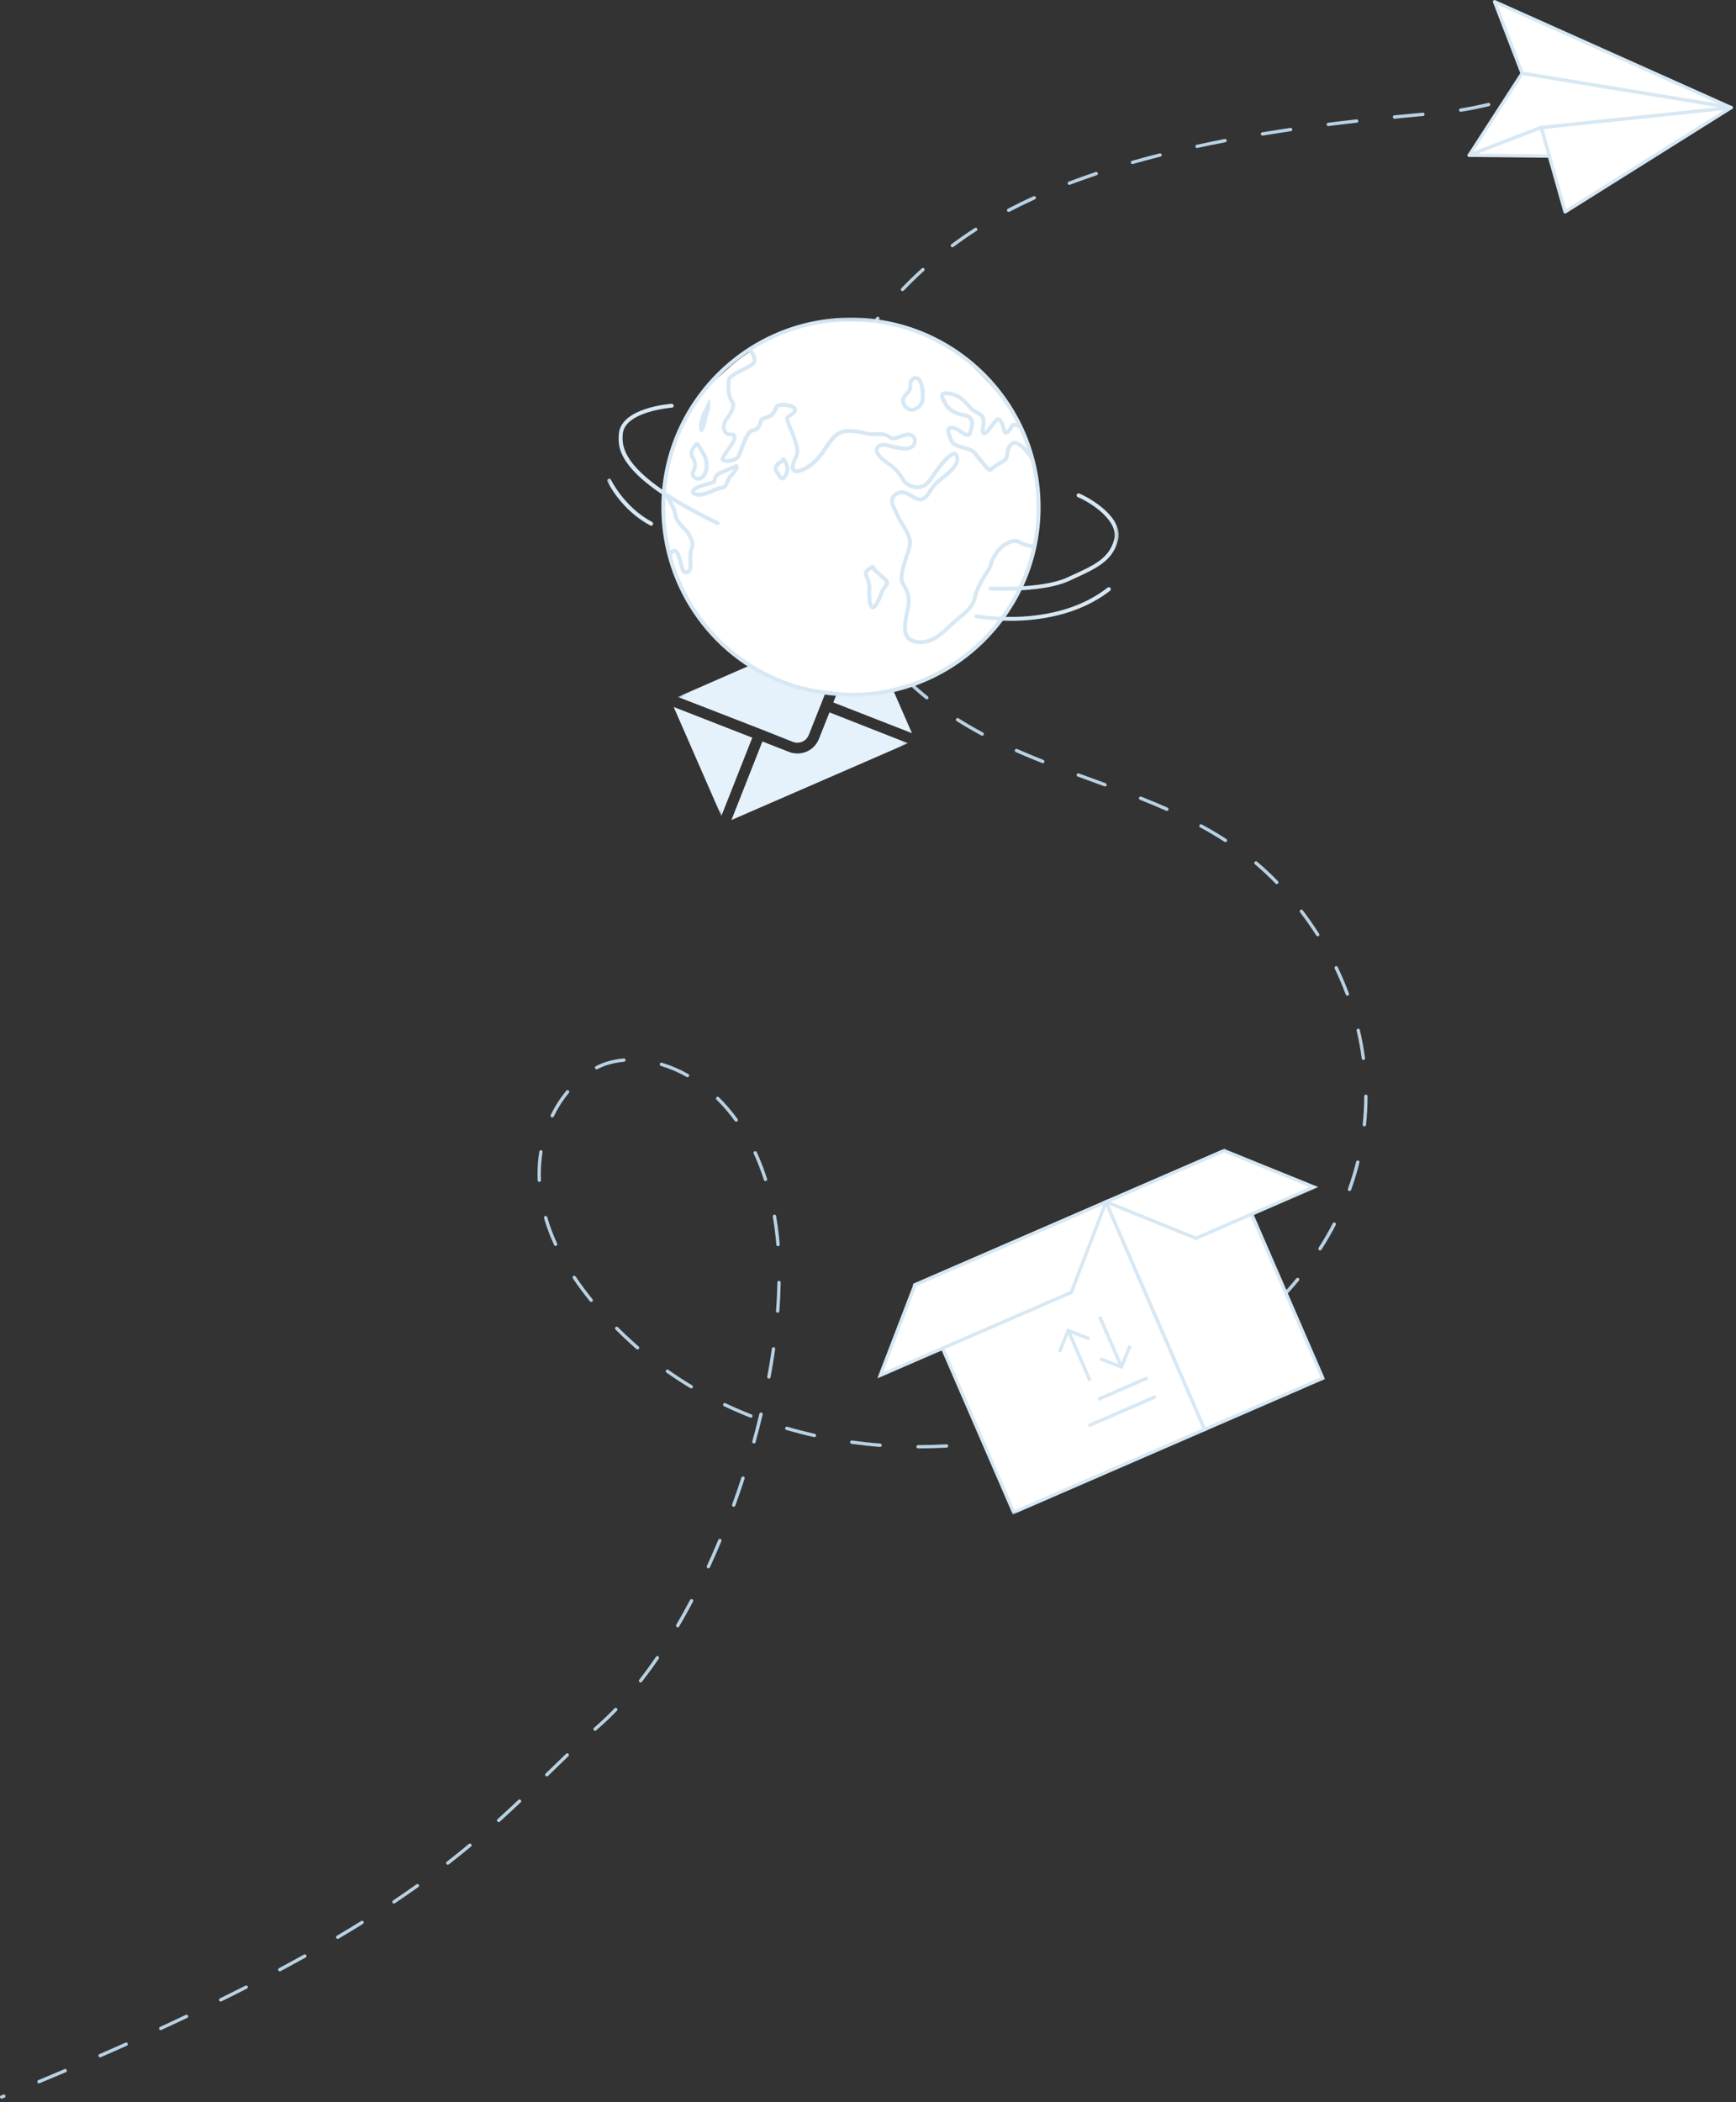 <svg fill="none" height="604" viewBox="0 0 499 604" width="499" xmlns="http://www.w3.org/2000/svg" xmlns:xlink="http://www.w3.org/1999/xlink"><rect x="0" y="0" width="499" height="604" fill="#333333" stroke="none"/><clipPath id="a"><path d="m0 0h498.069v603.036h-498.069z"/></clipPath><mask id="b" height="107" maskUnits="userSpaceOnUse" width="131" x="251" y="329"><path d="m381.007 329.862h-129.031v105.472h129.031z" fill="#fff"/></mask><mask id="c" height="84" maskUnits="userSpaceOnUse" width="86" x="185" y="165"><path d="m237.367 165.698-51.746 42.053 32.816 40.38 51.746-42.053z" fill="#fff"/></mask><mask id="d" height="110" maskUnits="userSpaceOnUse" width="148" x="174" y="91"><path d="m321.685 91.099h-147.295v109.253h147.295z" fill="#fff"/></mask><g clip-path="url(#a)"><path d="m.478 603.036c-.191 0-.369-.109-.45-.301-.096-.245.027-.532.273-.627l.614-.246c.246-.096.532.014.628.259.096.246-.014.533-.259.628l-.628.246s-.123.041-.177.041zm10.715-4.395c-.191 0-.368-.11-.45-.301-.096-.245.014-.532.259-.628 2.566-1.064 5.078-2.129 7.548-3.166.246-.096.532 0 .628.259.109.246 0 .532-.259.628-2.471 1.051-4.982 2.102-7.548 3.167-.055.027-.123.041-.191.041zm17.581-7.494c-.191 0-.368-.109-.437-.287-.109-.246 0-.532.246-.628 2.553-1.105 5.05-2.211 7.48-3.303.246-.109.532 0 .641.246.109.245 0 .532-.246.641-2.443 1.092-4.941 2.198-7.494 3.303-.068.028-.123.041-.191.041zm17.431-7.808c-.177 0-.355-.109-.437-.287-.109-.245 0-.532.232-.641 2.539-1.16 4.996-2.321 7.412-3.467.246-.109.532 0 .642.232.109.246 0 .532-.232.641-2.416 1.147-4.887 2.294-7.426 3.467-.068.028-.137.041-.205.041zm17.24-8.203c-.177 0-.341-.096-.437-.273-.123-.233-.014-.533.218-.642 2.511-1.242 4.941-2.457 7.316-3.658.232-.123.532-.027.641.205.123.232.027.532-.205.641-2.375 1.201-4.805 2.43-7.316 3.658-.068.028-.137.055-.218.055zm16.98-8.695c-.177 0-.341-.096-.423-.26-.123-.232-.041-.532.205-.655 2.471-1.324 4.873-2.621 7.18-3.904.232-.123.532-.041.655.191.123.232.041.533-.191.656-2.321 1.283-4.709 2.593-7.194 3.917-.068.041-.15.055-.232.055zm16.653-9.337c-.164 0-.328-.082-.409-.232-.137-.232-.055-.519.164-.655 2.375-1.392 4.722-2.826 6.988-4.232.232-.136.519-.068.669.151.137.232.068.518-.15.668-2.279 1.42-4.627 2.84-7.002 4.245-.082.041-.164.069-.246.069zm16.162-10.128c-.15 0-.314-.068-.396-.218-.15-.219-.096-.519.136-.669 2.294-1.543 4.559-3.099 6.716-4.641.205-.15.519-.109.669.109s.109.519-.109.669c-2.171 1.542-4.436 3.098-6.743 4.654-.082.055-.178.082-.273.082zm15.479-11.152c-.151 0-.287-.068-.383-.191-.163-.205-.122-.519.082-.683 2.157-1.665 4.286-3.385 6.361-5.118.205-.164.505-.137.683.068.163.205.136.505-.069.682-2.074 1.734-4.231 3.454-6.388 5.133-.082.068-.191.095-.3.095zm14.605-12.258c-.137 0-.259-.054-.355-.163-.177-.191-.164-.505.041-.683 1.925-1.733 3.877-3.549 5.992-5.542.191-.191.492-.177.683.014.177.191.177.491-.014.683-2.116 2.006-4.081 3.821-6.006 5.569-.095.082-.205.122-.327.122zm13.855-13.117c-.123 0-.246-.055-.342-.15-.191-.191-.177-.492 0-.683 1.966-1.911 3.904-3.794 5.883-5.692.191-.177.492-.177.683.014s.177.491-.014.683c-1.965 1.883-3.917 3.781-5.869 5.678-.096.095-.219.136-.341.136zm13.868-13.117c-.137 0-.26-.055-.355-.164-.178-.205-.164-.505.041-.683l1.16-1.037c1.583-1.406 3.194-2.949 4.75-4.573.191-.191.492-.205.683 0 .191.178.191.492 0 .683-1.584 1.651-3.208 3.207-4.819 4.627l-1.16 1.024c-.096.082-.205.123-.328.123zm13.076-13.896c-.109 0-.204-.027-.3-.096-.205-.163-.246-.464-.082-.682 1.624-2.075 3.235-4.286 4.818-6.593.151-.218.451-.273.669-.123.219.15.273.451.123.669-1.583 2.321-3.221 4.545-4.846 6.648-.095.122-.232.191-.382.191zm10.674-15.834c-.081 0-.163-.027-.245-.068-.232-.137-.301-.437-.178-.655 1.338-2.28 2.676-4.682 3.972-7.139.123-.232.424-.328.656-.205s.327.41.204.655c-1.296 2.471-2.648 4.887-3.999 7.18-.096.15-.246.232-.41.232zm8.818-16.953s-.136 0-.205-.041c-.245-.109-.341-.396-.232-.641 1.133-2.457 2.239-4.983 3.29-7.494.096-.246.396-.355.628-.259.246.095.355.382.259.627-1.051 2.526-2.156 5.051-3.303 7.521-.082.178-.259.287-.437.287zm7.276-17.69s-.11 0-.164-.027c-.246-.096-.382-.369-.287-.615.928-2.566 1.829-5.159 2.662-7.739.082-.259.355-.396.614-.314s.396.355.314.614c-.846 2.58-1.747 5.187-2.675 7.767-.069.191-.26.314-.451.314zm53.138-16.776h-.136c-.273 0-.478-.218-.478-.477 0-.26.219-.478.478-.478h.136c2.662 0 5.351-.082 8.026-.219.301-.027.492.192.505.451.014.259-.191.491-.45.505-2.689.15-5.405.218-8.081.218zm-11.042-.423s-.028 0-.041 0c-2.73-.218-5.474-.519-8.177-.887-.259-.041-.45-.287-.409-.546s.273-.437.546-.41c2.675.369 5.405.669 8.108.874.259.014.464.246.437.519-.014.259-.232.45-.478.45zm29.961-.805c-.232 0-.45-.178-.478-.423-.041-.26.15-.505.41-.546 2.689-.355 5.405-.778 8.067-1.27.259-.041.519.123.559.382.055.26-.122.519-.382.56-2.675.491-5.405.928-8.121 1.283-.028 0-.041 0-.069 0zm-66.243-.205s-.081 0-.122-.014c-.26-.068-.41-.341-.342-.587.737-2.661 1.42-5.323 2.034-7.916.068-.26.328-.41.587-.355.259.068.423.327.355.587-.614 2.607-1.31 5.282-2.047 7.957-.055.219-.246.355-.465.355zm17.39-1.815s-.068 0-.109 0c-2.689-.601-5.364-1.297-7.958-2.048-.259-.068-.396-.341-.327-.6.068-.26.341-.41.6-.328 2.58.751 5.242 1.433 7.903 2.034.26.054.424.314.369.573-.055.218-.246.382-.464.382zm67.608-1.638c-.219 0-.41-.15-.464-.355-.068-.26.082-.519.341-.587 2.634-.683 5.269-1.461 7.849-2.28.259-.082.518.055.6.314.082.26-.054.519-.314.601-2.593.832-5.241 1.597-7.889 2.293-.041 0-.082.014-.123.014zm-85.871-3.931s-.123 0-.178-.041c-2.552-.997-5.091-2.103-7.548-3.263-.246-.109-.341-.396-.232-.641.109-.246.409-.342.642-.232 2.429 1.16 4.954 2.238 7.48 3.235.245.095.368.382.273.628-.069.191-.26.3-.451.3zm104.012-2.048c-.192 0-.369-.109-.451-.3-.095-.246.014-.533.273-.628 2.525-1.01 5.05-2.102 7.494-3.249.232-.109.532 0 .641.232.11.246 0 .533-.232.642-2.457 1.146-4.996 2.238-7.534 3.262-.055.027-.123.041-.178.041zm-121.143-6.361c-.082 0-.164-.027-.245-.068-2.348-1.406-4.669-2.921-6.894-4.491-.218-.15-.273-.45-.109-.669.15-.218.451-.273.669-.109 2.198 1.556 4.491 3.044 6.825 4.45.232.136.3.437.164.655-.096.15-.246.232-.41.232zm138.382-1.856c-.164 0-.327-.082-.423-.246-.123-.232-.041-.532.191-.655 2.375-1.324 4.737-2.73 7.016-4.163.232-.137.519-.068.669.15.137.232.068.519-.15.669-2.293 1.447-4.668 2.853-7.071 4.19-.068.041-.15.055-.232.055zm-116.078-.969s-.054 0-.082 0c-.259-.055-.437-.301-.382-.56.505-2.703.942-5.419 1.324-8.067.041-.259.273-.45.546-.409.259.04.45.286.41.545-.383 2.662-.833 5.392-1.325 8.108-.04.233-.245.396-.477.396zm-37.755-8.368c-.11 0-.232-.041-.314-.123-.519-.45-1.024-.9-1.543-1.364-1.542-1.406-3.057-2.826-4.463-4.246-.191-.191-.191-.491 0-.682s.491-.191.682 0c1.406 1.406 2.894 2.812 4.436 4.204.506.451 1.011.915 1.529 1.351.205.178.219.478.055.683-.096.109-.232.164-.369.164zm169.885-1.01c-.15 0-.286-.068-.382-.191-.164-.218-.109-.519.096-.669 2.197-1.638 4.354-3.33 6.388-5.064.205-.164.505-.15.682.055.178.205.151.505-.054.682-2.048 1.748-4.218 3.467-6.443 5.105-.082.069-.191.096-.287.096zm-129.605-9.568s-.027 0-.041 0c-.259-.014-.464-.246-.436-.519.218-2.798.341-5.542.395-8.149 0-.259.219-.478.478-.478.26 0 .478.219.478.492-.055 2.634-.178 5.391-.396 8.217-.014.246-.232.45-.478.45zm144.006-2.962c-.123 0-.246-.041-.341-.137-.191-.191-.191-.491 0-.682 1.911-1.966 3.74-4.013 5.432-6.074.164-.205.478-.232.683-.069.205.164.232.478.068.683-1.706 2.075-3.562 4.149-5.473 6.129-.096.095-.219.15-.342.15zm-197.609-.123c-.136 0-.273-.055-.368-.178-1.788-2.197-3.44-4.422-4.9-6.606-.151-.218-.082-.519.136-.669.219-.15.519-.082.669.137 1.447 2.17 3.085 4.368 4.846 6.538.163.205.136.505-.069.682-.095.069-.191.11-.3.11zm209.498-14.797c-.096 0-.177-.027-.259-.081-.219-.151-.287-.437-.15-.669 1.474-2.293 2.852-4.669 4.081-7.044.123-.232.409-.327.655-.204.232.122.328.409.205.655-1.242 2.402-2.635 4.805-4.123 7.125-.095.137-.245.218-.409.218zm-155.799-1.214c-.246 0-.464-.191-.478-.437-.054-.601-.109-1.201-.164-1.802-.218-2.143-.505-4.245-.846-6.279-.041-.259.137-.505.396-.56.273-.054.505.137.56.396.354 2.048.641 4.191.859 6.348.055.6.11 1.201.164 1.815.028.259-.177.491-.437.519 0 0-.027 0-.04 0zm-63.922-.069c-.178 0-.355-.109-.437-.286-1.174-2.566-2.157-5.174-2.894-7.726-.068-.259.068-.519.328-.601.259-.082.518.069.6.328.724 2.511 1.679 5.064 2.84 7.589.109.246 0 .533-.233.642-.068.027-.136.041-.204.041zm228.198-15.792s-.11 0-.164-.028c-.246-.095-.382-.368-.287-.614.915-2.553 1.72-5.173 2.361-7.78.069-.26.342-.41.587-.355.26.068.41.327.355.587-.655 2.648-1.46 5.296-2.388 7.876-.069.191-.26.314-.451.314zm-232.88-2.608c-.259 0-.464-.204-.478-.464-.027-.641-.041-1.283-.041-1.911 0-2.143.164-4.272.505-6.347.041-.259.3-.437.546-.396.26.041.437.287.396.546-.328 2.02-.491 4.109-.491 6.197 0 .615 0 1.242.041 1.857 0 .273-.192.491-.464.505h-.028zm65.014-.245c-.205 0-.396-.137-.464-.342-.846-2.634-1.829-5.186-2.935-7.575-.109-.246 0-.533.232-.642s.533 0 .642.232c1.119 2.416 2.115 5.01 2.975 7.685.082.26-.054.519-.314.601-.054.013-.095.027-.15.027zm172.138-15.725s-.027 0-.055 0c-.259-.027-.45-.259-.423-.532.287-2.689.437-5.419.437-8.122 0-.259.218-.478.478-.478.259 0 .477.219.477.478 0 2.73-.15 5.501-.436 8.217-.028.246-.232.437-.478.437zm-180.56-1.338c-.15 0-.3-.068-.396-.204-1.61-2.225-3.385-4.3-5.269-6.143-.191-.191-.191-.491 0-.682s.492-.191.683 0c1.924 1.883 3.74 3.999 5.378 6.265.15.218.109.519-.109.669-.082.054-.178.095-.287.095zm-52.893-1.228c-.068 0-.137-.014-.205-.055-.245-.109-.341-.409-.218-.641 1.228-2.525 2.73-4.873 4.477-6.975.164-.205.478-.232.682-.069.205.164.232.478.069.683-1.693 2.034-3.153 4.327-4.355 6.784-.081.177-.259.273-.436.273zm38.902-11.548c-.082 0-.164-.013-.232-.068-2.389-1.365-4.887-2.43-7.412-3.18-.259-.082-.396-.342-.328-.601.069-.259.342-.41.601-.328 2.594.778 5.146 1.87 7.603 3.263.232.136.314.423.177.655-.081.164-.245.246-.423.246zm-26.139-2.266c-.178 0-.342-.095-.424-.259-.122-.232-.027-.532.205-.655.969-.505 1.952-.915 2.908-1.215 1.61-.519 3.33-.86 5.118-1.01.26-.027.492.177.519.437.027.259-.178.491-.437.518-1.72.15-3.358.464-4.9.969-.915.287-1.843.683-2.757 1.161-.069.041-.151.054-.219.054zm220.417-2.675c-.232 0-.45-.178-.478-.423-.355-2.676-.846-5.365-1.474-8.013-.055-.259.096-.518.355-.573s.519.096.573.355c.628 2.675 1.12 5.392 1.488 8.094.041.26-.15.505-.409.546-.028 0-.041 0-.069 0zm-4.627-18.496c-.191 0-.383-.122-.451-.314-.942-2.525-2.006-5.05-3.18-7.493-.109-.246 0-.533.232-.642s.519-.013.641.232c1.188 2.471 2.266 5.023 3.222 7.576.095.246-.041.532-.287.614-.054.014-.109.027-.164.027zm-8.504-17.075c-.164 0-.314-.082-.41-.219-1.447-2.279-3.016-4.518-4.668-6.675-.164-.204-.123-.518.096-.668.204-.164.518-.123.668.095 1.666 2.184 3.249 4.45 4.71 6.743.136.232.082.519-.15.669-.082.055-.164.068-.26.068zm-11.794-15.002c-.122 0-.245-.054-.341-.15-1.87-1.924-3.863-3.794-5.938-5.542-.204-.163-.232-.477-.054-.682.164-.205.478-.232.682-.055 2.102 1.761 4.123 3.658 6.02 5.61.177.191.177.492 0 .683-.096.095-.219.136-.341.136zm-14.741-12.052c-.096 0-.178-.028-.26-.082-2.197-1.434-4.559-2.826-7.002-4.15-.232-.123-.328-.423-.191-.655.123-.232.423-.314.655-.191 2.471 1.337 4.846 2.757 7.071 4.19.218.15.286.451.136.669-.096.137-.246.219-.409.219zm-16.831-8.968s-.136 0-.191-.041c-2.32-1.024-4.777-2.061-7.535-3.153-.245-.096-.368-.383-.272-.628.095-.246.382-.369.627-.273 2.771 1.092 5.242 2.129 7.576 3.166.246.11.355.396.246.642-.082.177-.26.287-.437.287zm-17.772-7.03s-.109 0-.164-.027l-7.698-2.812c-.246-.096-.382-.369-.287-.614.096-.246.369-.383.615-.287l7.698 2.812c.246.095.382.368.287.614-.069.191-.26.314-.451.314zm-17.908-6.675s-.123 0-.178-.041c-2.73-1.078-5.214-2.115-7.575-3.153-.246-.109-.355-.396-.246-.641.109-.246.396-.355.641-.246 2.348 1.037 4.819 2.061 7.549 3.139.245.096.368.383.273.628-.069.191-.26.301-.451.301zm-17.39-7.903c-.082 0-.15-.014-.232-.055-2.471-1.324-4.873-2.716-7.112-4.136-.232-.136-.286-.436-.15-.668.137-.232.437-.287.669-.151 2.225 1.406 4.586 2.785 7.043 4.095.232.123.328.424.205.656-.082.163-.259.259-.423.259zm-15.943-10.442c-.109 0-.219-.041-.301-.109-2.143-1.72-4.204-3.549-6.156-5.447-.191-.191-.191-.491 0-.682.178-.191.492-.191.683 0 1.925 1.87 3.972 3.685 6.088 5.392.204.163.245.464.068.682-.096.123-.232.177-.382.177zm-13.473-13.473c-.136 0-.286-.054-.382-.177-.491-.614-.983-1.242-1.46-1.87-1.202-1.57-2.334-3.167-3.399-4.764-.15-.218-.082-.519.136-.669.219-.15.519-.082.669.137 1.051 1.57 2.184 3.167 3.358 4.709.478.628.969 1.242 1.447 1.856.164.205.136.505-.068.683-.082.068-.191.109-.301.109zm-10.305-16.038c-.178 0-.341-.096-.437-.273-1.228-2.484-2.32-5.037-3.249-7.576-.095-.245.041-.532.287-.614.246-.096.532.041.614.287.915 2.511 1.993 5.023 3.208 7.48.123.232.014.532-.218.641-.069.028-.137.055-.219.055zm-6.197-18.018c-.232 0-.423-.164-.478-.382-.546-2.703-.928-5.446-1.147-8.163-.027-.259.178-.491.437-.518.273-.028.492.177.519.436.218 2.676.6 5.378 1.133 8.04.054.26-.109.519-.382.573-.028 0-.069 0-.096 0zm-1.16-19.014s-.028 0-.041 0c-.26-.014-.465-.246-.437-.519.205-2.716.587-5.46 1.105-8.162.055-.26.301-.424.56-.383.259.055.437.301.382.56-.518 2.662-.887 5.378-1.092 8.053-.013.246-.232.451-.477.451zm3.972-18.632s-.11 0-.164-.027c-.246-.082-.382-.369-.3-.615.9-2.552 1.951-5.118 3.125-7.616.11-.246.396-.342.642-.232.246.109.341.396.232.641-1.16 2.471-2.211 5.01-3.099 7.535-.068.205-.259.328-.45.328zm8.394-17.131c-.095 0-.177-.027-.259-.068-.218-.137-.287-.437-.15-.669 1.447-2.28 3.03-4.545 4.723-6.743.163-.218.464-.246.682-.096.205.164.246.464.096.682-1.666 2.17-3.249 4.423-4.669 6.675-.095.15-.245.218-.409.218zm11.794-14.988c-.123 0-.232-.041-.328-.137-.191-.177-.205-.491-.014-.682 1.857-1.952 3.85-3.877 5.897-5.733.191-.177.505-.164.683.041.177.191.163.505-.041.682-2.034 1.829-4 3.754-5.842 5.678-.096.096-.219.15-.355.15zm14.318-12.613c-.15 0-.286-.068-.382-.191-.164-.218-.109-.519.096-.669 2.17-1.611 4.45-3.194 6.756-4.682.219-.137.519-.082.669.15.15.218.082.519-.15.669-2.293 1.474-4.545 3.044-6.702 4.641-.082.068-.191.096-.287.096zm16.175-10.155c-.177 0-.341-.096-.423-.259-.123-.232-.027-.532.205-.655 2.361-1.228 4.846-2.443 7.398-3.59.246-.109.533 0 .642.246s0 .532-.246.641c-2.525 1.147-4.996 2.348-7.344 3.576-.068.041-.15.055-.218.055zm17.459-7.767c-.192 0-.383-.123-.451-.314-.095-.246.027-.532.287-.628 2.484-.942 5.091-1.87 7.739-2.757.26-.082.519.055.614.3.082.246-.054.519-.3.614-2.634.887-5.228 1.802-7.698 2.744-.055.027-.11.027-.164.027zm18.167-5.965c-.204 0-.395-.137-.464-.355-.068-.259.082-.519.328-.601 2.553-.723 5.214-1.447 7.931-2.129.273-.068.518.096.586.341.069.259-.095.519-.341.587-2.702.682-5.364 1.392-7.903 2.116-.041 0-.082.014-.137.014zm18.551-4.614c-.219 0-.424-.15-.464-.382-.055-.259.109-.519.368-.573 2.621-.573 5.323-1.119 8.04-1.652.259-.055.518.123.559.382.055.259-.122.519-.382.56-2.716.519-5.405 1.078-8.026 1.638-.041 0-.068 0-.109 0zm18.795-3.576c-.232 0-.436-.164-.477-.396-.041-.259.136-.505.396-.56 2.757-.45 5.459-.874 8.108-1.269.273-.027.505.15.546.409.04.259-.151.505-.41.546-2.648.396-5.351.805-8.094 1.269-.028 0-.055 0-.082 0zm18.933-2.744c-.246 0-.451-.177-.478-.423-.027-.259.15-.505.423-.532 2.826-.355 5.542-.682 8.149-.969.259-.041.505.164.532.423.028.259-.163.505-.423.532-2.607.287-5.323.614-8.135.969-.014 0-.041 0-.055 0zm19.014-2.116c-.246 0-.451-.191-.478-.437-.027-.259.164-.505.437-.532 2.402-.232 4.627-.45 6.661-.628l1.515-.137c.273-.027.505.164.519.437.027.259-.164.505-.437.519l-1.515.137c-2.034.191-4.259.396-6.661.642-.014 0-.027 0-.041 0zm19.041-1.993c-.232 0-.436-.164-.477-.409-.041-.259.136-.505.396-.546 2.579-.409 5.282-.956 7.998-1.597.26-.068.519.096.587.355.055.259-.095.519-.355.587-2.743.655-5.46 1.201-8.067 1.611-.027 0-.054 0-.082 0zm18.537-4.614c-.205 0-.396-.123-.451-.328-.081-.246.055-.519.301-.614 4.654-1.556 7.616-2.839 7.644-2.853.245-.109.532 0 .628.246.109.246 0 .532-.246.628-.027 0-3.017 1.324-7.726 2.88-.055.014-.095.027-.15.027z" fill="#b8d2e4"/><path d="m429.601.478 67.99 30.425-60.059-9.841-7.931-20.57z" fill="#fff"/><path d="m497.591 31.381s-.055 0-.082 0l-60.059-9.841c-.164-.027-.314-.137-.369-.3l-7.93-20.57c-.069-.177-.028-.382.122-.519.137-.136.342-.164.533-.096l67.99 30.425c.218.096.327.341.259.573-.055.205-.246.341-.464.341zm-59.704-10.756 56.128 9.2-63.54-28.433z" fill="#d7e8f4"/><path d="m443.005 36.636 6.852 24.215 47.72-29.948-54.586 5.733z" fill="#fff"/><path d="m449.871 61.342s-.123 0-.178-.027c-.136-.055-.245-.177-.286-.314l-6.853-24.215c-.04-.137-.013-.287.069-.396.082-.123.204-.191.341-.205l54.586-5.733c.232-.041.436.109.505.328.068.218 0 .451-.205.56l-47.72 29.948c-.082.055-.164.068-.259.068zm-6.238-24.283 6.524 23.055 45.413-28.501-51.937 5.46z" fill="#d7e8f4"/><path d="m437.532 21.062 60.059 9.841-54.586 5.733-20.693 7.971z" fill="#fff"/><path d="m422.312 45.085c-.136 0-.287-.068-.368-.177-.137-.164-.151-.396-.028-.56l15.22-23.546c.109-.164.3-.246.478-.218l60.059 9.842c.232.041.409.246.409.491s-.191.437-.437.464l-54.517 5.719-20.638 7.944s-.11.027-.178.027zm15.452-23.505-14.251 22.044 19.315-7.439s.082-.027.123-.027l51.009-5.351-56.21-9.214z" fill="#d7e8f4"/><path d="m445.326 44.853-23.014-.246 20.693-7.971z" fill="#fff"/><path d="m445.325 45.331-23.013-.246c-.232 0-.423-.164-.464-.396-.041-.232.082-.45.3-.532l20.693-7.971c.123-.055.273-.041.396.014s.205.164.246.3l2.32 8.217c.041.15 0 .3-.082.423-.095.123-.232.191-.382.191zm-20.488-1.174 19.86.205-2.006-7.084z" fill="#d7e8f4"/><g mask="url(#b)"><path d="m317.918 345.368-54.9 23.819 28.351 65.355 54.899-23.819z" fill="#fff"/><path d="m291.123 435.184-.191-.437-28.542-65.806 55.787-24.201.191.437 28.542 65.806-55.773 24.201zm-27.477-65.738 27.968 64.482 54.013-23.437-27.969-64.481z" fill="#d7e8f4"/><path d="m253.026 395.176 54.9-23.819 9.992-25.989-54.9 23.833-9.992 25.989z" fill="#fff"/><path d="m252.167 396.077 10.469-27.245.191-.082 55.951-24.283-10.47 27.259-.191.082zm11.233-26.535-9.5 24.733 53.658-23.286 9.5-24.734z" fill="#d7e8f4"/><path d="m351.865 330.64-33.947 14.728 28.351 65.355 33.947-14.728z" fill="#fff"/><g fill="#d7e8f4"><path d="m346.023 411.365-.191-.437-28.542-65.806 34.834-15.11.191.437 28.542 65.806zm-27.477-65.751 27.968 64.481 33.06-14.346-27.968-64.481z"/><path d="m304.991 388.597-.887-.355 2.634-6.538 6.593 2.539-.355.901-5.692-2.198z"/><path d="m307.479 382.091-.889.386 6.258 14.411.888-.386z"/><path d="m322.627 393.415-6.593-2.538.355-.901 5.692 2.197 2.293-5.664.887.368z"/><path d="m316.547 378.159-.889.386 6.257 14.411.889-.386z"/><path d="m329.677 395.476-14.251 6.181.386.889 14.25-6.181z"/><path d="m332.013 400.854-19.31 8.376.386.889 19.309-8.376z"/></g><path d="m377.677 341.096-33.893 14.7-25.798-10.455 33.892-14.701z" fill="#fff"/><path d="m343.784 356.329-27.054-10.961 35.135-15.247 27.054 10.961zm-24.57-11.002 24.556 9.951 32.651-14.169-24.556-9.951-32.664 14.169z" fill="#d7e8f4"/></g><g fill="#e5f2fb" mask="url(#c)"><path d="m262.131 210.671-22.604-8.831 8.914-22.509z"/><path d="m260.971 213.579-50.722 22.044 8.899-22.563 7.494 2.935c.819.355 1.706.519 2.607.519s1.788-.192 2.607-.546c.819-.355 1.57-.874 2.184-1.529s1.092-1.42 1.406-2.252l2.976-7.494 22.549 8.872z"/><path d="m216.241 211.954-8.9 22.536-13.691-31.34 22.605 8.818z"/><path d="m245.492 178.13-9.404 23.956-3.577 9.009c-.163.45-.423.873-.75 1.214-.328.355-.724.628-1.161.819-.436.191-.914.287-1.405.287-.478 0-.956-.096-1.393-.287l-8.913-3.535-24.051-9.336 50.668-22.154z"/></g><g mask="url(#d)"><path clip-rule="evenodd" d="m215.381 101.186s-3.003 1.87-5.965 4.6c-3.358 3.071-7.671 6.648-8.982 8.681-2.934 4.532-6.265 10.948-7.971 17.39-2.43 9.228-2.498 19.561-.341 27.368 3.139 11.289 8.476 18.714 14.919 25.58 5.132 5.474 13.759 9.05 20.925 11.739.682.259 1.461 1.297 2.184 1.501 1.501.437 2.798-.095 2.798-.095s11.63 1.87 16.858 1.215c6.511-.819 14.823-3.249 20.611-6.416 15.902-8.667 26.74-25.539 28.009-43.311.669-9.404-.928-19.505-5.309-26.767-1.229-2.034-1.87-1.488-3.713-3.508-4.054-4.463-10.306-7.821-15.588-10.62-13.609-7.207-31.995-10.578-47.433-9.036-2.007.205-3.891 1.079-5.87 1.352-2.102.3-5.146.341-5.146.341z" fill="#fff" fill-rule="evenodd"/><path clip-rule="evenodd" d="m296.693 132.13s-1.502-1.72-2.075-2.156c-.764-.574-3.18-1.966-3.945-1.679-2.293.846-.914 4.272-2.893 3.985-1.925-.273-2.198 3.276-3.891 2.744-.819-.259-3.644-4.655-4.258-5.269-.778-.778-3.604-.942-4.491-1.597-1.543-1.146-2.416-3.685-2.157-4.422.096-.273.819-1.01 1.897-.737 1.775.45 4.232 2.047 4.109 1.146-.096-.778.71-2.006.191-3.317-.314-.805-5.241-1.447-5.938-2.361-1.146-1.529-2.375-3.481-2.02-4.491.301-.846 2.061-.915 2.744-.519.805.478 2.402 2.13 3.59 3.29 1.761 1.706 1.706 1.351 3.685 2.73 1.16.819.505 4.818 2.048 5.514.873.396 2.088-4.395 3.344-4.914 1.01-.409.914 3.85 1.733 4.478.656.505 1.734-1.611 2.062-2.034.86-1.133 2.484.396 2.252-.614-.314-1.393-2.798-5.283-3.713-6.389-4.341-5.309-9.009-10.442-14.592-14.441-9.336-6.675-20.829-9.528-31.872-9.528-5.05 0-13.568 2.648-18.4 4.259-1.911.641-8.463 4.491-8.463 4.491s1.761 2.798.573 4.791c-.928 1.556-5.378 2.921-6.852 4.818-1.529 1.98 1.679 4.983 1.393 7.194-.287 2.252-2.771 2.989-2.608 4.846.041.436-.027 1.583.574 2.252.75.846 2.211 1.256 2.307 1.965.109.819-2.785 4.901-2.498 5.651 1.351 3.536 5.637-7.016 5.637-7.016s1.856.164 2.88-1.201c.669-.887 1.229-2.088 1.843-3.139.778-1.324 1.542-.56 2.798-1.202.669-.341 3.03-3.89 3.413-2.866.136.369 3.33.86 3.071 2.116-.123.573-1.01.969-1.597 1.624-1.283 1.392 1.979 7.043 2.02 7.33.491 3.453-1.229 6.961.969 7.876 1.993.819 5.023-4.054 5.828-4.873 3.563-3.563 4.314-5.733 9.61-6.784 1.406-.287 3.331.614 5.651 1.024 1.856.327 4.259.082 4.696.6.068.096.559.437 1.883.396 1.843-.054 4.75-.505 5.433-.095 1.174.709-2.471 2.702-2.662 2.839-.641.437-6.784-1.311-7.576-.355-.641.778-.191 2.416.355 3.371.328.56 2.771 2.171 3.945 3.904.819 1.201 4.832 5.61 5.951 5.897 1.625.41 2.84-1.488 4.082-2.826 2.225-2.402 4.177-5.391 6.197-7.016 1.392-1.105.573-1.719 2.075-.382.955.847-.71 3.29-1.543 4.232-1.146 1.269-2.894 2.962-4.586 4.177-1.938 1.406-3.303 3.371-5.064 4.368-1.966 1.105-6.129-3.563-7.235-1.625-1.542 2.689 1.106 5.733 2.648 10.21.601 1.761 2.116 2.525 2.253 4.518.122 1.693-1.092 4.669-.997 5.624.109 1.106-.887 3.071-.832 4.177.109 2.402 1.105 3.071 1.351 5.269.232 2.156-.915 5.214-.915 7.575 0 2.485.096 4.423 3.235 5.201 3.263.819 5.392-.833 7.057-2.866 2.253-2.758 6.675-4.901 8.586-7.931 1.829-2.866 1.078-4.231 2.744-7.153.873-1.528 2.033-2.975 3.412-5.227 1.27-2.062 2.73-4.955 4.423-5.392 1.87-.464 7.343 1.583 7.343 1.583s1.133-5.528 1.352-7.439c.546-4.927.286-9.623-.465-13.308-.423-2.048-1.105-4.901-1.105-4.901z" fill="#fff" fill-rule="evenodd"/><g fill="#d7e8f4"><path clip-rule="evenodd" d="m204.147 115.177c-.273-1.406-1.133 1.42-1.952 2.812-.873 1.502-2.061 5.474-.669 6.183.751.369 1.502-2.661 1.597-3.207.382-2.089 1.406-3.713 1.01-5.774z" fill-rule="evenodd"/><path d="m288.284 169.749c-2.061 0-3.453-.068-3.63-.068-.314-.014-.546-.273-.533-.587.014-.314.287-.573.587-.532.15 0 14.783.696 21.99-2.594l1.01-.464c6.88-3.126 11.043-5.023 12.531-10.401 1.474-5.31-6.388-10.551-10.429-12.258-.286-.122-.423-.45-.3-.737.123-.286.45-.423.737-.3 3.453 1.461 12.885 7.071 11.084 13.582-1.625 5.883-6.211 7.971-13.145 11.124l-1.01.464c-5.255 2.403-13.978 2.771-18.892 2.771z"/><path d="m290.291 178.376c-5.719 0-9.691-.751-9.787-.764-.3-.055-.505-.355-.437-.656.055-.3.342-.491.656-.436.218.041 22.44 4.245 37.659-7.672.246-.191.601-.15.792.096s.15.6-.095.792c-9.146 7.152-20.721 8.654-28.788 8.654z"/><path d="m187.167 151.049c-.096 0-.178-.027-.26-.068-8.34-4.409-12.162-12.312-12.326-12.654-.136-.286 0-.614.273-.75.273-.123.615-.014.751.273.041.081 3.849 7.916 11.835 12.134.273.15.382.492.232.765-.096.191-.301.3-.492.3z"/><path d="m206.262 150.899c-.081 0-.163-.014-.245-.055-28.938-13.991-28.406-22.153-28.146-26.071.491-7.603 14.578-8.708 15.178-8.749.287 0 .574.218.601.518.027.314-.205.574-.519.601-.136 0-13.704 1.065-14.127 7.657-.219 3.427-.737 11.357 27.518 25.021.273.136.396.477.259.75-.095.205-.3.314-.505.314z"/><path d="m244.605 200.243c-4.232 0-12.735-1.201-16.967-2.689-22.454-7.344-37.537-28.173-37.537-51.801 0-30.057 24.447-54.504 54.504-54.504s54.504 24.447 54.504 54.504-24.447 54.504-54.504 54.504zm0-107.888c-29.429 0-53.371 23.942-53.371 53.371 0 23.15 14.769 43.542 36.759 50.736 4.013 1.42 12.476 2.634 16.598 2.634 29.429 0 53.371-23.941 53.371-53.37s-23.942-53.371-53.371-53.371z"/><path d="m264.725 185.119c-.615 0-1.256-.068-1.925-.232-4.354-1.051-3.331-5.747-2.58-9.173l.219-.996c.627-3.071-.041-4.273-1.243-6.47l-.177-.314c-1.037-1.898.068-5.242 1.037-8.19.396-1.201.765-2.334.929-3.181.327-1.733-.901-3.74-2.089-5.678-.6-.983-1.174-1.911-1.542-2.812-.191-.464-.396-.914-.601-1.324-.914-1.938-1.788-3.753.737-5.364 1.802-1.133 3.522-.123 4.9.682.86.505 1.679.983 2.307.874.928-.177 1.502-1.051 2.212-2.143.573-.874 1.214-1.884 2.211-2.73.355-.3.751-.628 1.187-.969 2.075-1.652 4.914-3.918 4.218-5.883-.041-.109-.109-.26-.191-.26-.955-.163-3.986 3.44-6.17 6.825-1.665 2.607-4.163 3.426-6.852 2.239-1.378-.614-1.924-1.474-2.552-2.471-.683-1.064-1.516-2.402-3.85-3.972-2.498-1.679-3.644-3.221-3.426-4.559.123-.792.751-1.419 1.652-1.665.833-.232 2.129.068 3.631.423 1.351.314 2.88.682 3.945.573 1.037-.109 1.624-.778 1.747-1.406.109-.559-.15-1.064-.71-1.365-.71-.395-1.679-.013-2.703.383-1.187.45-2.402.928-3.426.204-1.338-.942-2.061-.914-4.204-.846h-.287c-1.214.068-1.993-.15-2.839-.369-.969-.245-2.061-.518-4.136-.559-.041 0-.095 0-.136 0-3.099 0-4.477 2.061-6.211 4.668-.232.355-.478.724-.737 1.092-2.102 3.044-4.709 5.091-7.344 5.733-1.16.287-1.76-.082-2.047-.437-.874-1.105.068-3.317.71-4.545.819-1.584-.655-5.092-1.625-7.398-.259-.628-.505-1.188-.668-1.652-.628-1.72-.41-2.225.573-2.839.3-.191.682-.423 1.119-.874.082-.082.273-.3.219-.423-.219-.45-1.898-.914-3.358-.805-.819.068-.86.164-1.079.696-.163.396-.395.942-.955 1.597-.751.887-1.624 1.146-2.334 1.351-.724.219-.956.314-1.065.696-.409 1.461-.723 2.607-2.771 2.976-1.065.191-2.307 3.672-2.907 5.351-.191.532-.355.996-.492 1.324-.86 2.075-3.617 2.307-5.159 1.979-.314-.068-.546-.259-.655-.546-.273-.723.354-1.679 1.597-3.453.75-1.065 1.678-2.389 1.733-3.003.027-.287 0-.423 0-.478 0 .041-.123.041-.218.041-.382 0-.956 0-1.584-.341-.6-.314-1.01-.86-1.187-1.57-.246-1.01.013-2.266.669-3.221l.286-.41c.847-1.187 2.252-3.153 1.434-4.231-1.284-1.693-1.215-4.505-1.052-6.457.11-1.378 2.212-2.416 4.423-3.521 1.188-.587 2.648-1.324 2.894-1.775.478-.86-.601-2.389-1.024-2.866-.205-.232-.191-.587.041-.792s.587-.191.792.041c.218.246 2.102 2.443 1.16 4.149-.396.724-1.543 1.324-3.385 2.239-1.488.737-3.74 1.856-3.795 2.607-.15 1.775-.218 4.3.833 5.692 1.296 1.734-.396 4.136-1.42 5.556l-.286.395c-.478.697-.683 1.625-.506 2.321.096.396.301.682.615.846.819.437 1.556-.095 2.129.546.314.341.314.86.273 1.324-.082.915-.983 2.198-1.938 3.549-.519.737-1.256 1.788-1.433 2.28 1.242.204 3.153-.055 3.685-1.338.137-.328.287-.778.478-1.283 1.133-3.153 2.184-5.788 3.767-6.074 1.365-.246 1.515-.806 1.884-2.157.286-1.024 1.105-1.269 1.829-1.488.614-.177 1.256-.368 1.788-.996.45-.519.614-.942.764-1.297.328-.792.628-1.269 2.034-1.392 1.461-.123 3.89.246 4.464 1.433.15.314.3.942-.41 1.693-.532.559-.996.846-1.337 1.051-.519.327-.533.341-.11 1.487.164.451.396.997.656 1.611 1.119 2.662 2.648 6.306 1.583 8.354-.901 1.733-1.092 2.989-.819 3.33.109.151.437.164.887.055 2.362-.587 4.723-2.457 6.675-5.282.246-.355.491-.724.723-1.079 1.775-2.662 3.454-5.173 7.139-5.173h.164c2.198.041 3.412.355 4.382.6.832.205 1.474.369 2.525.342h.286c2.225-.082 3.235-.123 4.887 1.037.532.369 1.433.027 2.375-.341 1.16-.451 2.471-.956 3.645-.314.996.546 1.474 1.529 1.269 2.58-.246 1.228-1.338 2.156-2.73 2.293-1.256.136-2.812-.232-4.313-.587-1.242-.287-2.525-.587-3.071-.437-.178.055-.751.246-.833.765-.055.314 0 1.474 2.948 3.453 2.526 1.706 3.44 3.153 4.177 4.313.601.942.983 1.57 2.061 2.034 2.771 1.229 4.491-.314 5.46-1.815.819-1.27 4.955-7.59 7.248-7.344.301.041.847.219 1.12 1.01.955 2.717-2.253 5.269-4.587 7.125-.423.342-.819.656-1.16.942-.874.737-1.447 1.625-1.993 2.485-.792 1.214-1.529 2.361-2.935 2.634-1.037.205-2.088-.41-3.098-1.01-1.297-.765-2.498-1.474-3.727-.71-1.624 1.037-1.296 1.897-.327 3.931.205.437.423.887.628 1.379.341.819.887 1.706 1.46 2.648 1.242 2.02 2.635 4.313 2.239 6.47-.178.914-.56 2.088-.969 3.317-.86 2.593-1.925 5.828-1.12 7.289l.178.314c1.256 2.266 2.075 3.754 1.365 7.234l-.219 1.01c-.873 4-1.296 7.112 1.748 7.849 3.849.928 6.77-1.542 9.691-4.382.846-.819 1.72-1.542 2.566-2.252 2.061-1.706 3.836-3.18 4.286-5.269.751-3.412 2.798-6.483 3.904-8.135.546-.819.642-1.174.778-1.665.15-.574.341-1.27 1.229-2.826 1.146-2.006 3.207-3.699 5.146-4.218.969-.259 1.829-.191 2.484.191 1.597.942 4.136 1.325 4.163 1.338.314.041.519.328.478.642s-.328.518-.642.477c-.109-.013-2.784-.409-4.572-1.474-.383-.232-.956-.259-1.625-.082-1.638.437-3.467 1.952-4.463 3.686-.819 1.433-.969 2.034-1.12 2.566-.15.546-.273 1.01-.928 1.993-1.064 1.583-3.03 4.545-3.74 7.753-.546 2.471-2.552 4.136-4.668 5.883-.833.683-1.693 1.406-2.498 2.184-2.675 2.594-5.364 4.9-8.804 4.9z"/><path d="m262.145 118.344c-.369 0-.737-.082-1.092-.232-.969-.41-1.734-1.351-2.02-2.484-.314-1.188.409-1.993 1.051-2.703.559-.628 1.092-1.215 1.037-2.075-.068-.887.137-1.611.601-2.129.6-.683 1.406-.737 1.501-.737.15-.014.314.054.41.15 1.501 0 2.197 3.262 2.197 5.473 0 2.594-.778 3.481-2.388 4.382-.41.232-.847.341-1.283.341zm1.078-9.227c-.259.027-1.078.245-.983 1.651.096 1.338-.682 2.212-1.324 2.908-.614.682-.955 1.092-.805 1.665.205.805.724 1.46 1.379 1.733.327.137.846.246 1.392-.054 1.256-.71 1.815-1.242 1.815-3.413 0-2.443-.764-4.217-1.105-4.354-.15 0-.273-.054-.369-.15z"/><path d="m284.531 135.652c-.614 0-1.447-.942-3.535-3.563-.492-.614-.97-1.214-1.338-1.651-.519-.614-1.693-.928-2.826-1.256-1.624-.45-3.316-.928-3.89-2.334l-.109-.273c-.655-1.597-1.174-2.867-.601-3.672.287-.409.806-.614 1.488-.573.956.041 1.966.696 2.853 1.283.519.341 1.379.901 1.611.819.341-.874 1.037-2.662.45-3.699-.259-.451-.764-.737-1.529-.874-2.907-.491-4.9-1.747-5.937-3.726l-.191-.355c-.519-.969-1.065-1.979-.56-2.73.478-.696 1.597-.642 2.402-.546 3.249.409 5.092 2.607 6.429 4.204.546.655 1.215 1.01 1.857 1.351.832.437 1.679.901 2.006 1.925.26.805.137 1.802.014 2.689-.055.396-.123.969-.096 1.242.314-.246 1.065-1.242 1.543-1.843.641-.832 1.242-1.61 1.747-1.965.314-.219.669-.259.997-.15.887.327 1.364 1.829 1.829 3.467l.081.286c.287-.218.765-.791 1.106-1.474.191-.368.491-.614.874-.71.942-.232 2.047.505 2.266.669.259.178.314.533.136.778-.177.246-.532.314-.778.137-.355-.246-1.024-.56-1.338-.492-.041 0-.095.028-.136.123 0 .028-1.147 2.28-2.321 2.184-.191-.013-.641-.123-.832-.778l-.109-.409c-.465-1.679-.847-2.594-1.133-2.717-.355.273-.942 1.051-1.475 1.734-1.092 1.42-1.938 2.539-2.811 2.307-.929-.26-.792-1.406-.642-2.525.096-.765.205-1.638.027-2.212-.177-.559-.655-.832-1.46-1.269-.696-.382-1.502-.806-2.171-1.611-1.296-1.556-2.907-3.467-5.719-3.822-1.146-.15-1.338.055-1.338.068-.109.205.383 1.12.615 1.557l.191.368c.86 1.652 2.593 2.703 5.132 3.14 1.106.191 1.884.668 2.307 1.419.846 1.488.027 3.645-.328 4.559-.191.492-.518.696-.75.765-.751.232-1.597-.314-2.567-.956-.764-.505-1.651-1.065-2.293-1.092-.368-.014-.491.055-.518.096-.219.3.355 1.692.723 2.607l.109.273c.369.901 1.788 1.296 3.153 1.679 1.297.355 2.635.737 3.386 1.597.382.45.859 1.051 1.365 1.679.791.996 2.088 2.607 2.62 3.044.082-.055.164-.137.273-.219.737-.587 1.993-1.57 3.413-2.238.573-.273.655-.724.764-1.638.109-.97.259-2.171 1.461-3.194.423-.369.969-.506 1.542-.424 2.225.328 4.778 4.164 5.064 4.6.164.26.096.615-.164.778-.259.164-.614.096-.778-.163-.696-1.065-2.812-3.891-4.286-4.109-.259-.041-.464.014-.655.177-.86.738-.955 1.57-1.065 2.471-.109.928-.232 1.966-1.392 2.525-1.31.628-2.484 1.556-3.194 2.116-.246.191-.437.341-.56.423-.122.082-.245.123-.382.123z"/><path d="m200.625 138.095c-.641 0-1.16-.286-1.501-.641-.642-.683-.751-1.666-.273-2.389.6-.928.491-2.184-.314-3.535-1.038-1.734.628-3.618 1.024-4.041.218-.382.518-.45.696-.45h.027c.696 0 1.188.86 2.075 2.511.232.424.45.847.655 1.174.669 1.079.874 3.167.464 4.764-.273 1.065-.792 1.843-1.515 2.252-.464.273-.915.383-1.31.383zm-.314-9.787c-.341.369-1.419 1.652-.832 2.635 1.023 1.706 1.133 3.426.3 4.723-.218.327-.082.764.15 1.01.341.368.86.382 1.433.068.56-.314.847-1.024.983-1.556.369-1.42.123-3.153-.327-3.89-.219-.355-.451-.792-.683-1.229-.287-.532-.737-1.365-1.024-1.761z"/><path d="m224.895 138.041s-.055 0-.082 0c-.751-.055-1.215-.847-1.761-1.775-.137-.245-.287-.505-.437-.737-.259-.396-.328-.846-.218-1.297.286-1.16 1.733-2.047 2.02-2.211.027-.095.082-.191.177-.273.314-.273.615-.273.792-.232.45.109.642.546.819.969.082.205.177.423.314.628.628.915.519 2.962-.573 4.327-.314.396-.669.601-1.051.601zm.259-5.174s-.082.082-.137.11c-.505.286-1.378.955-1.515 1.515-.041.15-.013.286.069.423.163.259.314.519.477.778.246.423.656 1.133.86 1.215 0 0 .069-.055.164-.178.805-1.01.819-2.552.519-3.003-.178-.259-.301-.559-.423-.819 0-.013-.014-.041-.028-.054z"/><path d="m200.98 142.723c-.095 0-.191 0-.286 0-1.529-.11-1.952-.71-2.034-1.202-.123-.737.478-1.501 1.542-1.979.765-.341 1.898-.669 2.894-.955.683-.205 1.529-.451 1.706-.56 0-.014.055-.205.082-.341.164-.587.451-1.57 1.693-2.198.887-.437 1.993-.887 2.866-1.228.642-.26 1.256-.505 1.461-.615.013 0 .041-.013.054-.027.724-.409 1.092-.191 1.27.068.628.901-1.324 3.072-1.761 3.44-.287.246-.519.792-.751 1.324-.423 1.01-.969 2.252-2.32 2.321-.601.027-1.461.396-2.375.791-1.256.546-2.676 1.161-4.027 1.161zm-1.214-1.42s.163.218 1.01.273c1.133.082 2.552-.519 3.794-1.065 1.01-.436 1.966-.846 2.771-.887.601-.027.915-.641 1.338-1.638.273-.641.559-1.324 1.065-1.733.382-.314.819-.888 1.119-1.365-.273.109-.601.245-.997.395-.86.342-1.938.778-2.784 1.202-.792.395-.956.955-1.106 1.501-.109.369-.218.737-.546.956-.286.191-.887.368-2.006.696-.956.286-2.048.6-2.758.914-.641.287-.887.655-.887.751z"/><path d="m197.213 165.067c-.478 0-1.338-.259-1.775-1.965l-.109-.41c-.396-1.542-.928-3.658-1.447-3.89-.013 0-.054-.014-.136.027-.669.342-.573.778-.505.942.123.287 0 .615-.287.737-.286.123-.6 0-.737-.273-.273-.6-.232-1.733 1.01-2.388.478-.246.874-.164 1.119-.055 1.024.45 1.488 2.293 2.089 4.627l.109.41c.205.805.478 1.16.71 1.119.287-.041.669-.519.669-.983 0-.245 0-.573-.028-.928-.054-1.542-.15-3.672.492-4.805.491-.873-.601-3.289-1.338-4.108-.109-.123-.259-.273-.437-.464-1.092-1.12-2.907-2.99-3.057-4.696-.123-1.351-1.775-4.218-2.403-5.2-.163-.26-.095-.615.178-.778.259-.164.614-.096.778.177.095.15 2.416 3.808 2.58 5.706.109 1.31 1.883 3.139 2.743 4.013.191.191.355.368.464.491.669.737 2.389 3.781 1.475 5.405-.478.86-.396 2.949-.342 4.205.014.382.028.709.028.969 0 1.01-.778 1.979-1.652 2.088-.041 0-.109 0-.164 0z"/><path d="m250.87 175.1s-.136 0-.204-.027c-.901-.192-1.147-1.556-1.229-2.143-.027-.205-.246-2.062-.164-2.799.068-.6.246-2.211-.655-4.149-.341-.737-.369-1.42-.082-2.02.369-.751 1.133-1.12 1.543-1.256.273-.369.573-.41.764-.396.532.041.86.628 1.037 1.16.451.369 1.952 1.652 3.003 2.703 1.215 1.201.601 1.965.055 2.648-.232.287-.478.601-.71 1.024-.327.6-.437.942-.573 1.351-.191.587-.41 1.256-1.311 2.73-.191.3-.723 1.174-1.46 1.174zm-.273-11.357c-.218.055-.832.301-1.037.737-.137.273-.096.628.095 1.051 1.024 2.212.819 4.109.751 4.737-.054.519.096 2.006.164 2.539.055.477.232 1.01.368 1.16.014-.055.192-.191.465-.628.832-1.365 1.023-1.938 1.201-2.484.136-.423.273-.846.655-1.543.287-.505.573-.887.819-1.187.346-.437.355-.819.027-1.147-1.187-1.187-3.03-2.73-3.057-2.743-.082-.069-.15-.164-.178-.273-.027-.096-.068-.205-.109-.287-.041.027-.095.055-.15.055z"/></g></g></g></svg>